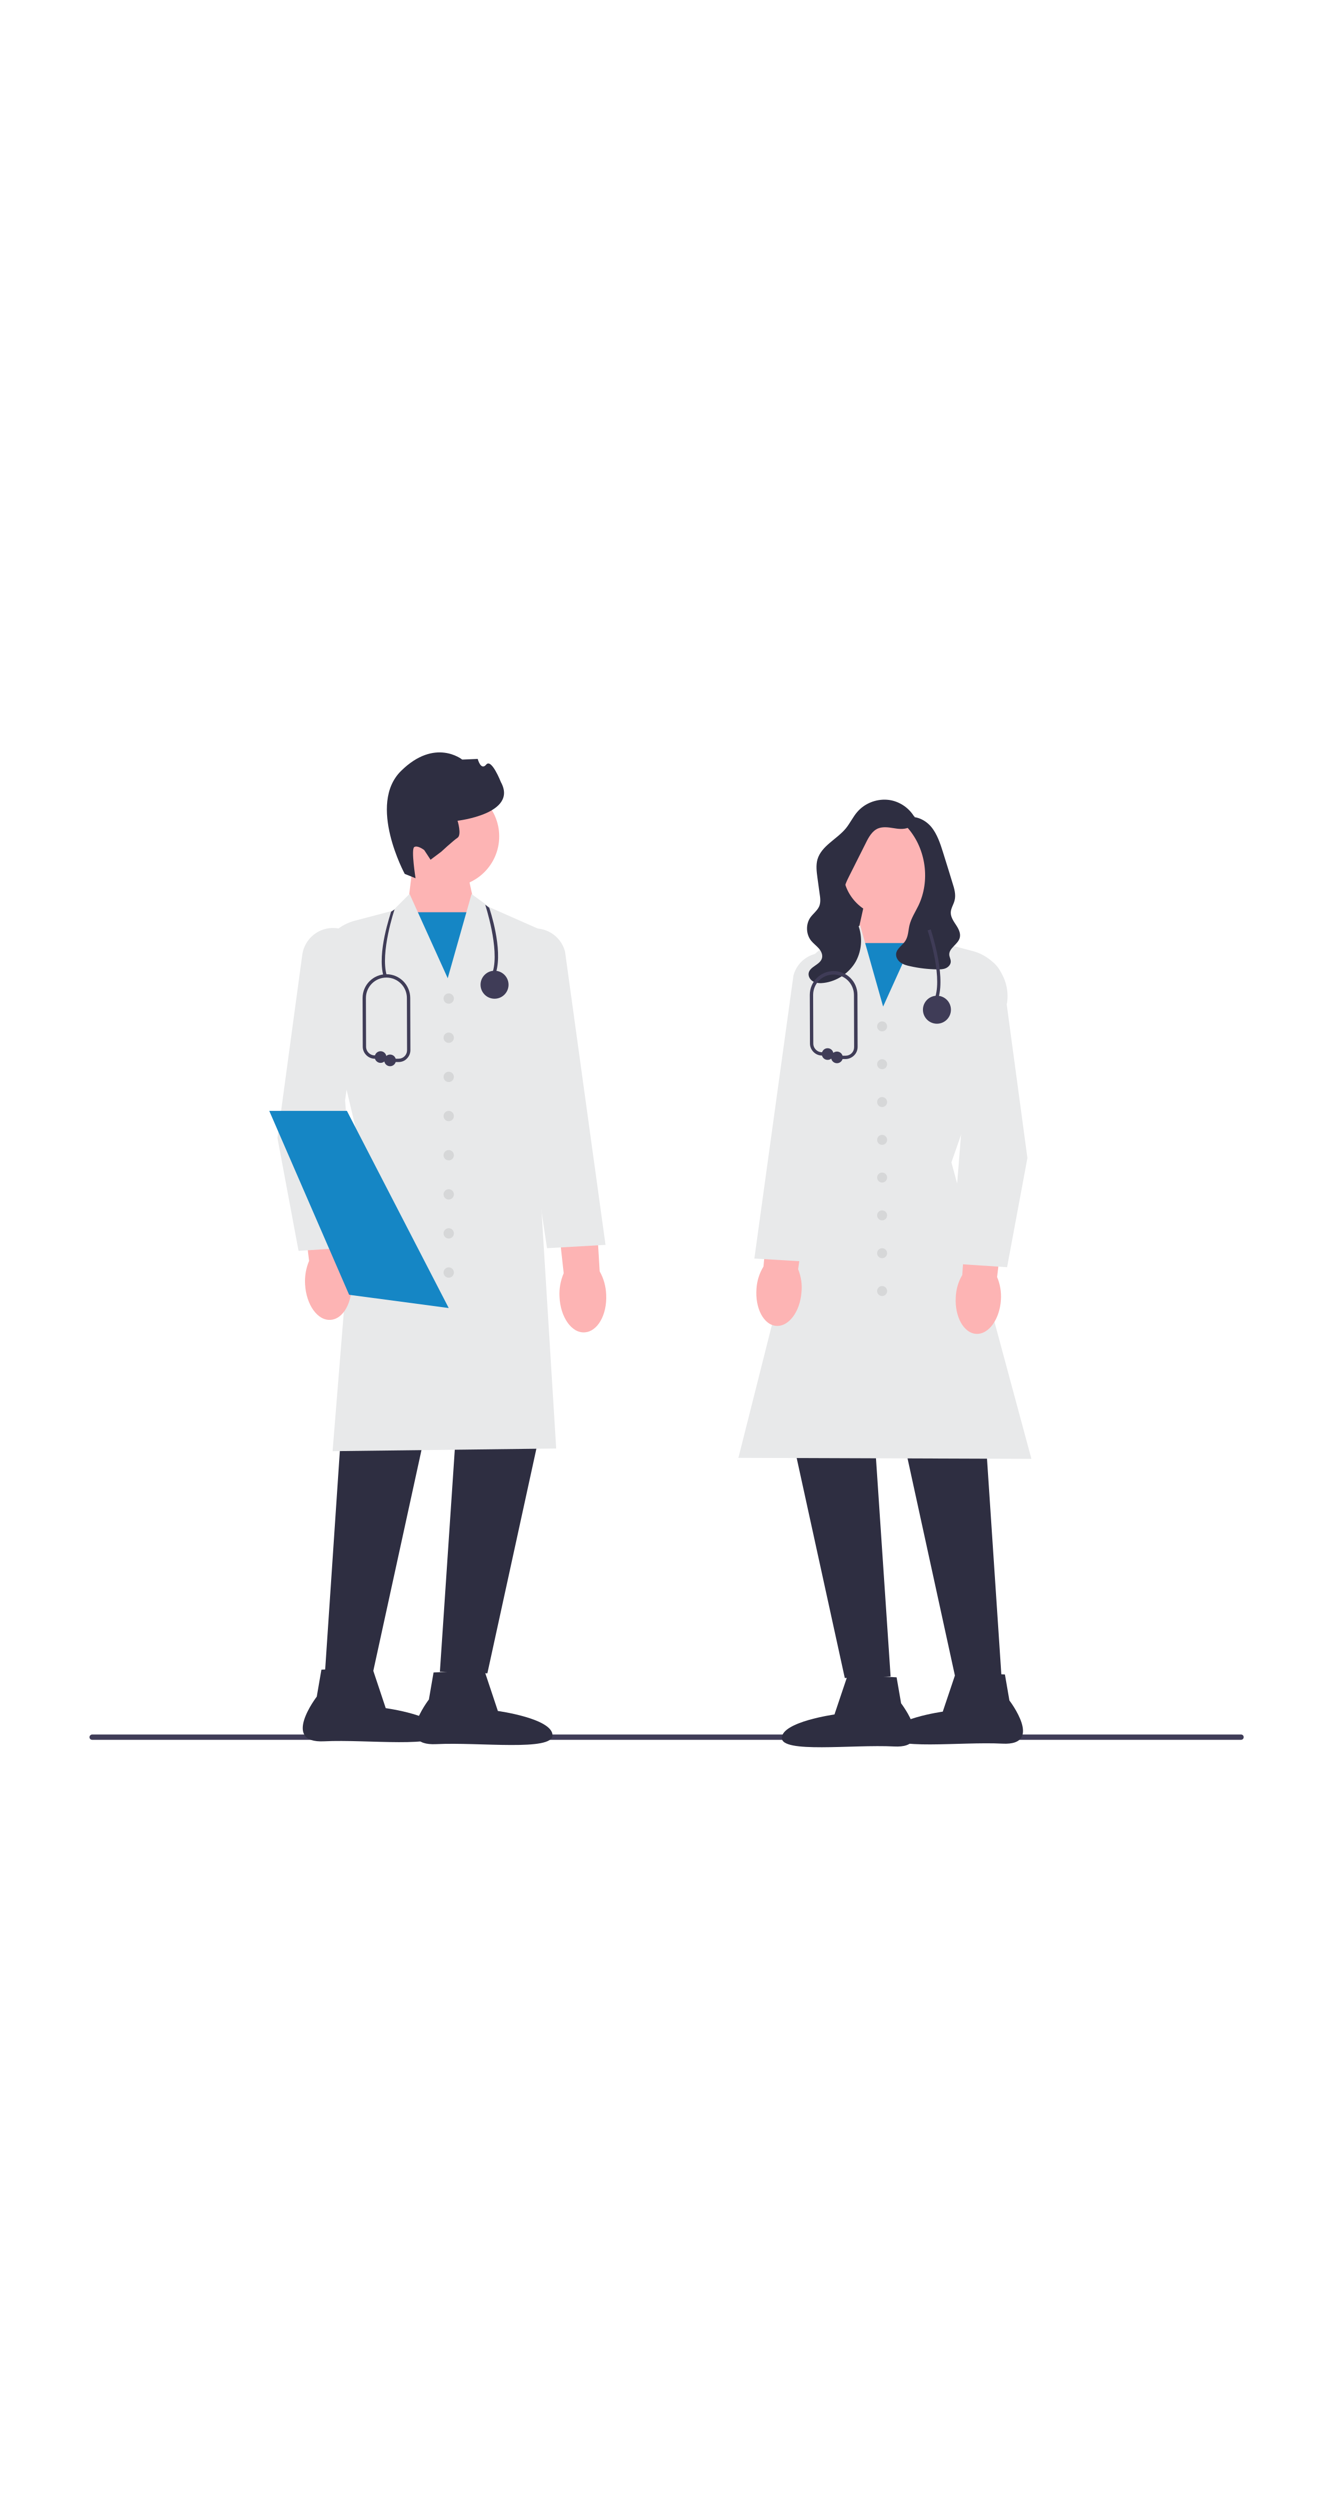 <?xml version="1.0" encoding="utf-8"?>
<!-- Generator: Adobe Illustrator 26.4.1, SVG Export Plug-In . SVG Version: 6.00 Build 0)  -->
<svg version="1.1" id="Camada_1" xmlns="http://www.w3.org/2000/svg" xmlns:xlink="http://www.w3.org/1999/xlink" x="0px" y="0px"
	 viewBox="0 0 800 1500" style="enable-background:new 0 0 800 1500;" xml:space="preserve">
<style type="text/css">
	.st0{fill:#3F3C57;}
	.st1{fill:#FDB4B4;}
	.st2{fill:#1586C5;}
	.st3{fill:#2E2E41;}
	.st4{fill:#E8E9EA;}
	.st5{fill:#D6D7D8;}
</style>
<path class="st0" d="M53.7,1042.4c0,0.9,0.7,1.6,1.6,1.6h689.5c0.9,0,1.6-0.7,1.6-1.6s-0.7-1.6-1.6-1.6H55.2
	C54.4,1040.9,53.7,1041.6,53.7,1042.4z"/>
<g>
	<polygon class="st1" points="278.6,515 286.1,549.2 270.2,596.8 244.5,545.6 248.1,516 	"/>
	<rect x="243.2" y="547.4" class="st2" width="44.4" height="53.6"/>
	<circle class="st1" cx="269.3" cy="501.9" r="30.3"/>
	<path class="st3" d="M242.9,524.4c0,0-22.6-41.7-2.2-61.8c20.4-20.1,36.7-6.8,36.7-6.8l9.3-0.4c0,0,1.9,7.3,5.1,3.4
		s8.8,10.5,8.8,10.5c10.5,19-26,23.2-26,23.2s2.6,8.4,0,10.2c-2.7,1.8-9.8,8.4-9.8,8.4l-6.4,4.8l-3.8-5.8c0,0-4-3.1-6-1.8
		c-2,1.3,0.8,18.7,0.8,18.7L242.9,524.4L242.9,524.4C242.9,524.4,242.9,524.4,242.9,524.4z"/>
	<polygon class="st3" points="206.6,831.3 195,1004.1 223.5,1005.1 261.1,832.8 	"/>
	<polygon class="st3" points="275.6,830.3 264,1003.1 292.5,1004.1 330.1,831.8 	"/>
	<path class="st4" d="M199.6,870.8l15.2-188.2l-23.2-98c-2-14.6,7.2-28.4,21.3-32.1l22.8-6l10.1-10.1l22.9,50.6l14.3-50.5l11.2,8.1
		l33.1,14.6l0,0.3l-5.3,118.4l11.8,191.3l-0.5,0L199.6,870.8L199.6,870.8z"/>
	<path class="st3" d="M290.6,1002.1l8.2,24.6c0,0,32.3,4.4,32.8,14.4c0.5,10-43.8,4.2-69.8,5.5c-26,1.3-4.4-26.8-4.4-26.8l2.8-16.2
		L290.6,1002.1L290.6,1002.1L290.6,1002.1z"/>
	<path class="st3" d="M223.3,1000.4l8.2,24.6c0,0,32.3,4.4,32.8,14.4c0.5,10-43.8,4.2-69.8,5.5c-26,1.3-4.4-26.8-4.4-26.8l2.8-16.2
		L223.3,1000.4L223.3,1000.4z"/>
	<path id="uuid-66160b0b-2ead-41f7-a18f-9176a6a5e99f-94" class="st1" d="M183.1,770.8c-0.3-4.9,0.5-9.7,2.4-14.2l-6.2-50.5
		l24.1-2.2l3.6,51.5c2.4,4.2,3.8,9,4,13.8c0.7,12.2-5,22.4-12.7,22.8C190.6,792.5,183.8,783,183.1,770.8L183.1,770.8L183.1,770.8
		L183.1,770.8z"/>
	<path id="uuid-b3d478f3-27dc-45eb-ab9b-c9b22526030b-95" class="st1" d="M335.8,778.2c-0.3-4.9,0.6-9.7,2.5-14.2l-5.6-50.6l24.1-2
		l3.1,51.5c2.4,4.2,3.7,9,3.9,13.9c0.6,12.2-5.2,22.3-13,22.7C343.1,800,336.3,790.4,335.8,778.2L335.8,778.2L335.8,778.2
		L335.8,778.2z"/>
	<path class="st4" d="M179.2,750.6l-0.1-0.4l-12.6-67.4L181.4,573c1.3-9.8,10.1-16.9,19.9-16.1c5.2,0.4,9.8,2.9,13,6.9
		c3.2,4,4.6,9.1,4,14.2l-11.2,82.3l7,88.1C214.2,748.3,179.2,750.6,179.2,750.6z"/>
	<path class="st4" d="M328.3,749l-25.3-168.6c-1.3-4.9-0.5-10.1,2.2-14.5s7-7.4,12.1-8.4c9.7-2,19.3,3.9,21.8,13.5l24.3,176
		L328.3,749L328.3,749z"/>
	<circle class="st5" cx="269.3" cy="599.2" r="3.1"/>
	<circle class="st5" cx="269.3" cy="622.7" r="3.1"/>
	<circle class="st5" cx="269.3" cy="646.2" r="3.1"/>
	<circle class="st5" cx="269.3" cy="669.7" r="3.1"/>
	<circle class="st5" cx="269.3" cy="693.2" r="3.1"/>
	<circle class="st5" cx="269.3" cy="716.7" r="3.1"/>
	<circle class="st5" cx="269.3" cy="740.1" r="3.1"/>
	<circle class="st5" cx="269.3" cy="763.6" r="3.1"/>
	<polygon class="st2" points="269.3,784.9 210.6,777.1 209.5,776.9 179.5,707.8 161.6,666.6 208.2,666.6 	"/>
</g>
<g>
	<polygon class="st3" points="504.6,522.5 541.9,502.1 541.9,560.4 498.7,560.4 	"/>
	<polygon class="st1" points="549.9,535.5 553.3,564.2 528.5,613.6 513.1,567.6 520.4,534.6 	"/>
	<rect x="511.8" y="565.9" class="st2" width="42.8" height="51.8"/>
	<polygon class="st3" points="590,840 601.1,1006.9 573.6,1007.8 537.3,841.4 	"/>
	<polygon class="st3" points="523.3,839.1 534.5,1006 507,1006.9 470.6,840.5 	"/>
	<path class="st4" d="M619,875.4l-0.7,0l-175.2-0.6l0.2-0.6l45-178.5l-11.3-90.1c-2.1-17.1,7-33.2,22.7-40.1l5.7-2.5l10.8-7.8
		l13.8,48.8l22.1-48.8l9.7,9.7l22,5.8c13.7,3.6,22.6,17,20.6,31l0,0.1L571,697.5L619,875.4z"/>
	<path class="st3" d="M508.8,1005l29.3,1.5l2.7,15.6c0,0,20.9,27.2-4.2,25.9c-25.1-1.3-67.9,4.3-67.4-5.3
		c0.5-9.6,31.6-13.9,31.6-13.9L508.8,1005L508.8,1005L508.8,1005z"/>
	<path class="st3" d="M573.8,1003.3l29.3,1.5l2.7,15.6c0,0,20.9,27.2-4.2,25.9c-25.1-1.3-67.9,4.3-67.4-5.3
		c0.5-9.6,31.6-13.9,31.6-13.9L573.8,1003.3L573.8,1003.3L573.8,1003.3z"/>
	<path id="uuid-fc7f1dff-8f20-4abc-a4cb-297bb7b3fe1c-96" class="st1" d="M600.7,779.9L600.7,779.9c-0.7,11.7-7.3,20.9-14.8,20.5
		s-13-10.3-12.3-22c0.2-4.7,1.5-9.3,3.9-13.3l3.5-49.7l23.3,2.1l-5.9,48.8C600.2,770.5,601,775.2,600.7,779.9L600.7,779.9z"/>
	<path id="uuid-6e388b6c-fee4-483e-8ea0-b05e8c5e72e8-97" class="st1" d="M481,775.5L481,775.5c-0.9,11.7-7.7,20.7-15.2,20.1
		S453.1,785,454,773.3c0.3-4.7,1.7-9.2,4.2-13.3l4.6-49.6l23.2,2.6l-7,48.6C480.8,766.1,481.5,770.8,481,775.5L481,775.5L481,775.5z
		"/>
	<path class="st4" d="M604.4,760.4l-33.8-2.2l0-0.5l6.8-84.5l-10.8-79.5c-0.7-5,0.7-9.8,3.8-13.7c3.1-3.9,7.6-6.3,12.6-6.7l0,0
		c9.5-0.8,18,6.1,19.3,15.5l14.3,106l0,0.1L604.4,760.4z"/>
	<path class="st4" d="M486.6,757.2l-33.9-2l0.1-0.5l23.4-169.4c2.5-9.3,11.7-15,21.1-13.1c4.9,1,9,3.9,11.7,8.2s3.4,9.3,2.1,14.1
		L486.6,757.2z"/>
	<circle class="st5" cx="529.4" cy="615.9" r="3"/>
	<circle class="st5" cx="529.4" cy="638.6" r="3"/>
	<circle class="st5" cx="529.4" cy="661.3" r="3"/>
	<circle class="st5" cx="529.4" cy="684" r="3"/>
	<circle class="st5" cx="529.4" cy="706.6" r="3"/>
	<circle class="st5" cx="529.4" cy="729.3" r="3"/>
	<circle class="st5" cx="529.4" cy="752" r="3"/>
	<circle class="st5" cx="529.4" cy="774.7" r="3"/>
	<circle class="st1" cx="533.9" cy="522.1" r="28"/>
	<path class="st3" d="M548.6,489.4c1.3,2.7-0.8,6.1-3.6,7.3c-2.8,1.1-6,0.7-9,0.2c-3-0.5-6.2-0.9-9,0.2c-3.6,1.5-5.7,5.3-7.4,8.8
		c-3.3,6.6-6.6,13.1-9.9,19.7c-1.6,3.2-3.3,6.6-3.3,10.2c-0.1,6.6,5.2,11.9,8,17.8c3.4,7.3,3.1,16.1-0.7,23.2
		c-3.9,7-11.3,12-19.2,13c-2.1,0.3-4.3,0.2-6.2-0.7s-3.3-3-3-5.1c0.7-4.1,6.9-5,8-9c0.6-2.1-0.5-4.3-1.9-5.9s-3.2-2.9-4.6-4.6
		c-3.1-3.9-3.3-9.8-0.5-13.9c1.7-2.4,4.3-4.2,5.4-6.9c0.9-2.3,0.6-4.9,0.2-7.4c-0.4-3.2-0.9-6.3-1.3-9.5c-0.5-3.7-1-7.5,0-11.1
		c2.4-8.2,11.7-12.1,17.1-18.7c2.5-3.1,4.2-6.8,6.8-9.8c4.4-5.1,11.2-7.8,17.9-7.3s12.9,4.5,16.3,10.2"/>
	<path class="st3" d="M544.2,489.9c-1.4,0.5-1.9,2.3-1.5,3.7s1.4,2.5,2.4,3.6c10.7,12.5,13.2,31.4,6.1,46.2
		c-1.9,3.9-4.4,7.7-5.4,11.9c-0.7,3.1-0.7,6.5-2.4,9.2c-1.7,2.7-5.2,4.6-5.6,7.8c-0.2,2.1,1,4.1,2.7,5.3c1.7,1.2,3.8,1.8,5.8,2.2
		c5.3,1.2,10.7,1.8,16.1,1.9c1.8,0,3.6,0,5.2-0.7c1.6-0.7,3-2.2,3-4c0-1.4-0.8-2.7-0.9-4c-0.3-4.1,5.3-6.3,6.3-10.3
		c0.7-2.6-0.7-5.3-2.2-7.6c-1.5-2.3-3.2-4.7-3.2-7.4c0-2.6,1.7-4.9,2.3-7.4c0.9-3.5-0.2-7.2-1.3-10.6c-0.9-2.9-1.8-5.9-2.7-8.8
		c-1-3.1-1.9-6.2-2.9-9.3c-1.7-5.4-3.5-11-7.1-15.4c-3.7-4.4-9.7-7.2-15.1-5.4"/>
</g>
<g>
	<path class="st0" d="M563.3,598.5l-1.9-0.6c4-13.7-4.6-39.3-4.7-39.6l1.9-0.6C558.9,558.8,567.4,584.2,563.3,598.5z"/>
	<circle class="st0" cx="562.3" cy="605.9" r="8.4"/>
	<path class="st0" d="M507.4,635.5h-5.1c-0.6,0-1-0.4-1-1s0.4-1,1-1h5.1c1.4,0,2.7-0.5,3.7-1.5c1-1,1.5-2.3,1.5-3.7l-0.1-31.2
		c0-6.8-5.5-12.3-12.3-12.3S488,590.3,488,597l0.1,29.2c0,2.8,2.3,5.2,5.2,5.2l3.5,0c0.6,0,1,0.5,1,1c0,0.5-0.5,1-1,1h0l-3.5,0
		c-3.9,0-7.2-3.3-7.2-7.2L486,597c0-7.9,6.4-14.3,14.3-14.3c7.9,0,14.3,6.4,14.3,14.3l0.1,31.2c0,1.9-0.7,3.7-2.1,5.1
		C511.2,634.7,509.3,635.5,507.4,635.5z"/>
	<circle class="st0" cx="496.7" cy="632.5" r="3.5"/>
	<circle class="st0" cx="502.3" cy="634.5" r="3.5"/>
</g>
<path class="st0" d="M297.7,583.5l-1.9-0.6c4-13.7-4.5-39.7-4.6-40l2.4,1.8C294,545.9,301.9,569.2,297.7,583.5z"/>
<path class="st0" d="M230.2,585.9l1.9-0.6c-4-13.7,4.6-39.3,4.7-39.6l-2.1,1.4C234.5,548.3,226.1,571.6,230.2,585.9z"/>
<circle class="st0" cx="296.8" cy="590.9" r="8.4"/>
<path class="st0" d="M239.1,637.3h-5.1c-0.6,0-1-0.4-1-1s0.4-1,1-1h5.1c1.4,0,2.7-0.5,3.7-1.5c1-1,1.5-2.3,1.5-3.7l-0.1-31.2
	c0-6.8-5.5-12.3-12.3-12.3s-12.3,5.5-12.3,12.3l0.1,29.2c0,2.8,2.3,5.2,5.2,5.2l3.5,0c0.6,0,1,0.5,1,1c0,0.5-0.5,1-1,1h0l-3.5,0
	c-3.9,0-7.2-3.3-7.2-7.2l-0.1-29.2c0-7.9,6.4-14.3,14.3-14.3c7.9,0,14.3,6.4,14.3,14.3l0.1,31.2c0,1.9-0.7,3.7-2.1,5.1
	C242.9,636.6,241.1,637.3,239.1,637.3z"/>
<circle class="st0" cx="228.4" cy="634.3" r="3.5"/>
<circle class="st0" cx="234.1" cy="636.3" r="3.5"/>
</svg>
